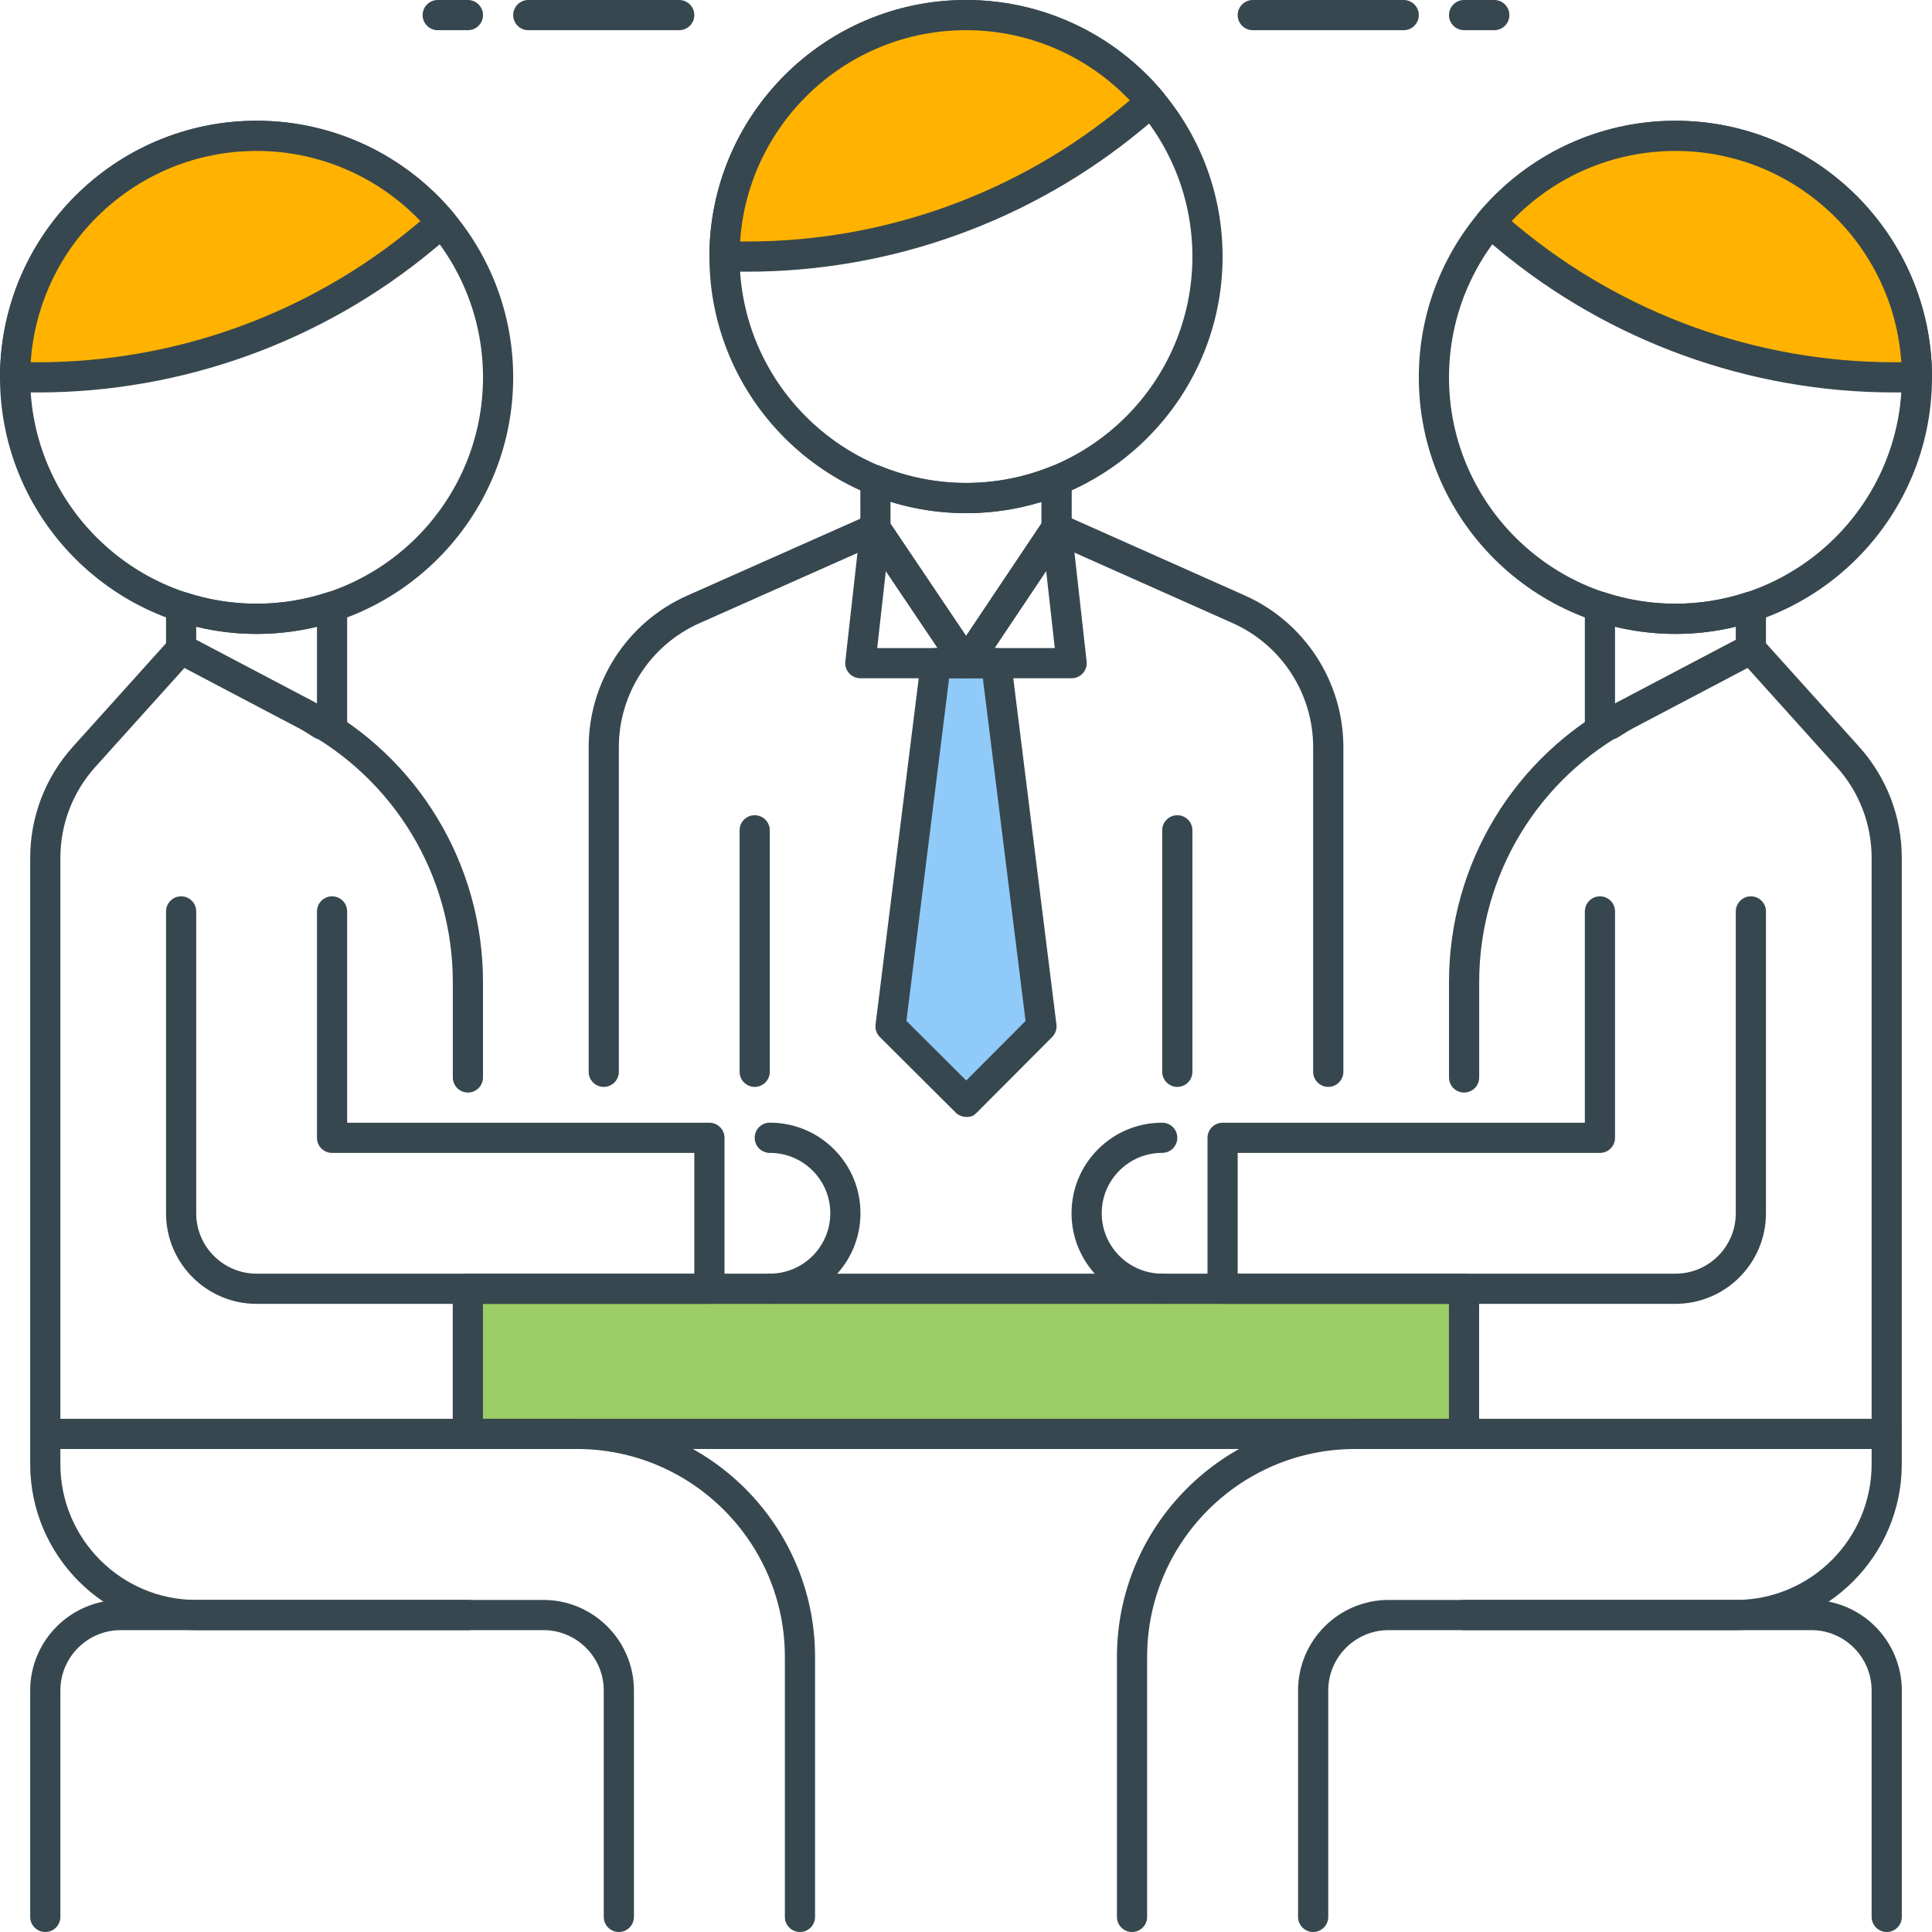 <svg xmlns="http://www.w3.org/2000/svg" xmlns:xlink="http://www.w3.org/1999/xlink" id="Capa_1" x="0px" y="0px" viewBox="0 0 512 512" style="enable-background:new 0 0 512 512;" xml:space="preserve"><rect x="123.98" y="341.54" style="fill:#9CCC65;" width="264" height="38.464"></rect><g>	<path style="fill:#37474F;" d="M387.984,384h-264c-2.208,0-4-1.792-4-4v-38.464c0-2.208,1.792-4,4-4h264c2.208,0,4,1.792,4,4V380  C391.984,382.208,390.192,384,387.984,384z M127.984,376h256v-30.464h-256C127.984,345.536,127.984,376,127.984,376z"></path>	<path style="fill:#37474F;" d="M68,168c-37.496,0-68-30.504-68-68s30.504-68,68-68s68,30.504,68,68S105.496,168,68,168z M68,40  C34.912,40,8,66.912,8,100s26.912,60,60,60s60-26.912,60-60S101.088,40,68,40z"></path></g><path style="fill:#FFB300;" d="M112.376,62.992l4.768-3.968C105.408,44.96,87.752,36,68,36C32.656,36,4,64.656,4,100h6.04 C47.432,100,83.64,86.904,112.376,62.992z"></path><g>	<path style="fill:#37474F;" d="M10.04,104H4c-2.208,0-4-1.792-4-4c0-37.496,30.504-68,68-68c20.208,0,39.24,8.912,52.216,24.464  c0.68,0.816,1.008,1.864,0.912,2.92c-0.096,1.064-0.608,2.04-1.424,2.72l-4.768,3.968l0,0C85.536,90.528,48.288,104,10.04,104z   M8.136,96h1.912c36.376,0,71.816-12.816,99.776-36.088l1.592-1.32C100.096,46.736,84.488,40,68,40C36.264,40,10.2,64.776,8.136,96  z M112.376,62.992h0.08H112.376z"></path>	<path style="fill:#37474F;" d="M12,512c-2.208,0-4-1.792-4-4v-60c0-13.232,10.768-24,24-24h92c2.208,0,4,1.792,4,4s-1.792,4-4,4H32  c-8.824,0-16,7.176-16,16v60C16,510.208,14.208,512,12,512z"></path>	<path style="fill:#37474F;" d="M188,345.536H68c-13.232,0-24-10.768-24-24v-80c0-2.208,1.792-4,4-4s4,1.792,4,4v80  c0,8.824,7.176,16,16,16h116v-32H88c-2.208,0-4-1.792-4-4v-60c0-2.208,1.792-4,4-4s4,1.792,4,4v56h96c2.208,0,4,1.792,4,4v40  C192,343.752,190.216,345.536,188,345.536z"></path>	<path style="fill:#37474F;" d="M164,512c-2.208,0-4-1.792-4-4v-60c0-8.824-7.176-16-16-16H52c-24.264,0-44-19.744-44-44V227.352  c0-10.888,4.008-21.344,11.296-29.44l25.728-28.584c1.232-1.36,3.224-1.72,4.832-0.864l33.264,17.504  c27.688,14.568,44.88,43.048,44.88,74.328v25.24c0,2.208-1.792,4-4,4s-4-1.792-4-4v-25.24c0-28.296-15.56-54.072-40.6-67.248  l-30.504-16.056l-23.648,26.272C19.28,209.888,16,218.44,16,227.352V388c0,19.848,16.152,36,36,36h92c13.232,0,24,10.768,24,24v60  C168,510.208,166.208,512,164,512z"></path>	<path style="fill:#37474F;" d="M88,196h-2.696c-0.728,0-1.44-0.192-2.064-0.576l-1.624-1.024c-0.72-0.472-1.44-0.944-2.216-1.352  l-33.264-17.504C44.824,174.848,44,173.488,44,172v-11.232c0-1.28,0.616-2.488,1.656-3.24c1.032-0.752,2.368-0.976,3.592-0.552  c12.248,4.016,25.248,4.016,37.504,0c1.224-0.424,2.568-0.192,3.592,0.552c1.04,0.76,1.656,1.96,1.656,3.24V192  C92,194.208,90.208,196,88,196z M52,169.584l31.128,16.384c0.296,0.16,0.584,0.32,0.872,0.488v-20.384  c-10.528,2.56-21.472,2.56-32,0V169.584z"></path>	<path style="fill:#37474F;" d="M212,512c-2.208,0-4-1.792-4-4v-68.896C208,408.72,183.288,384,152.896,384H12c-2.208,0-4-1.792-4-4  s1.792-4,4-4h140.896c34.8,0,63.104,28.304,63.104,63.104V508C216,510.208,214.216,512,212,512z"></path>	<path style="fill:#37474F;" d="M204.056,345.528c-1.744,0-3.352-1.144-3.856-2.896c-0.608-2.128,0.608-4.336,2.736-4.936  c0.352-0.104,0.752-0.168,1.12-0.168c8.808-0.016,15.976-7.184,15.976-16c0-4.28-1.664-8.296-4.696-11.32  c-2.968-2.96-6.888-4.616-11.072-4.68c-0.448,0.056-0.888-0.016-1.336-0.152l-0.024-0.008c-1.92-0.544-3.144-2.424-2.864-4.4  c0.272-1.968,1.96-3.448,3.96-3.448c0.008,0,0.024,0,0.032,0c6.408,0,12.424,2.496,16.96,7.016  c4.544,4.536,7.04,10.568,7.04,16.984c0,13.176-10.696,23.92-23.856,24C204.136,345.528,204.096,345.528,204.056,345.528z"></path>	<path style="fill:#37474F;" d="M444,168c-37.496,0-68-30.504-68-68s30.504-68,68-68s68,30.504,68,68S481.496,168,444,168z M444,40  c-33.088,0-60,26.912-60,60s26.912,60,60,60s60-26.912,60-60S477.088,40,444,40z"></path></g><path style="fill:#FFB300;" d="M399.624,62.992l-4.768-3.968C406.592,44.96,424.248,36,444,36c35.344,0,64,28.656,64,64h-6.04 C464.568,100,428.36,86.904,399.624,62.992z"></path><g>	<path style="fill:#37474F;" d="M508,104h-6.04c-38.248,0-75.504-13.472-104.896-37.928h0.008l-4.776-3.968  c-0.824-0.68-1.336-1.656-1.432-2.72c-0.096-1.056,0.232-2.112,0.912-2.92C404.76,40.912,423.8,32,444,32c37.496,0,68,30.504,68,68  C512,102.208,510.208,104,508,104z M400.592,58.592l1.584,1.32c0,0,0,0,0.008,0C430.144,83.184,465.576,96,501.96,96h1.904  C501.8,64.776,475.736,40,444,40C427.504,40,411.904,46.728,400.592,58.592z"></path>	<path style="fill:#37474F;" d="M500,512c-2.208,0-4-1.792-4-4v-60c0-8.824-7.176-16-16-16h-92c-2.208,0-4-1.792-4-4s1.792-4,4-4h92  c13.232,0,24,10.768,24,24v60C504,510.208,502.208,512,500,512z"></path>	<path style="fill:#37474F;" d="M444,345.536H324c-2.208,0-4-1.792-4-4v-40c0-2.208,1.792-4,4-4h96v-56c0-2.208,1.792-4,4-4  s4,1.792,4,4v60c0,2.208-1.792,4-4,4h-96v32h116c8.824,0,16-7.176,16-16v-80c0-2.208,1.792-4,4-4s4,1.792,4,4v80  C468,334.776,457.232,345.536,444,345.536z"></path>	<path style="fill:#37474F;" d="M348,512c-2.208,0-4-1.792-4-4v-60c0-13.232,10.768-24,24-24h92c19.848,0,36-16.152,36-36V227.352  c0-8.904-3.28-17.464-9.24-24.08l-23.648-26.28L432.6,193.048C407.552,206.232,392,232,392,260.296v25.24c0,2.208-1.792,4-4,4  s-4-1.792-4-4v-25.24c0-31.272,17.192-59.76,44.864-74.328l33.272-17.504c1.608-0.848,3.608-0.496,4.832,0.856l25.736,28.592  c7.28,8.096,11.288,18.544,11.288,29.44V388c0,24.256-19.744,44-44,44H368c-8.824,0-16,7.176-16,16v60  C352,510.208,350.208,512,348,512z"></path>	<path style="fill:#37474F;" d="M426.704,196H424c-2.208,0-4-1.792-4-4v-31.232c0-1.28,0.616-2.488,1.656-3.24  c1.032-0.76,2.384-0.984,3.592-0.552c12.248,4.016,25.248,4.016,37.504,0c1.192-0.432,2.552-0.2,3.592,0.552s1.656,1.96,1.656,3.24  V172c0,1.488-0.824,2.848-2.144,3.536l-33.248,17.504c-0.8,0.416-1.528,0.896-2.264,1.384l-1.56,0.992  C428.16,195.8,427.44,196,426.704,196z M428,166.072v20.384c0.288-0.168,0.584-0.328,0.88-0.488L460,169.584v-3.512  C449.472,168.632,438.528,168.632,428,166.072z"></path>	<path style="fill:#37474F;" d="M300,512c-2.208,0-4-1.792-4-4v-68.896c0-34.8,28.304-63.104,63.104-63.104H500c2.208,0,4,1.792,4,4  s-1.792,4-4,4H359.104C328.72,384,304,408.72,304,439.104V508C304,510.208,302.208,512,300,512z"></path>	<path style="fill:#37474F;" d="M307.968,345.536c-0.096,0-0.184,0-0.28-0.008c-13.104-0.16-23.72-10.864-23.72-24  c0-6.416,2.496-12.448,7.04-16.984c4.528-4.52,10.552-7.016,16.96-7.016c0.016,0,0.024,0,0.04,0c2.016,0,3.72,1.504,3.96,3.512  c0.248,2-1.04,3.872-3,4.368c-0.36,0.088-0.712,0.104-1.072,0.12c-4.24,0.016-8.224,1.68-11.232,4.68  c-3.032,3.024-4.696,7.04-4.696,11.32c0,8.816,7.168,15.984,15.976,16c0.32,0,0.648,0.04,0.96,0.12  c2.152,0.536,3.464,2.712,2.928,4.856C311.384,344.32,309.76,345.536,307.968,345.536z"></path>	<path style="fill:#37474F;" d="M372,8h-40c-2.208,0-4-1.792-4-4s1.792-4,4-4h40c2.208,0,4,1.792,4,4S374.208,8,372,8z"></path>	<path style="fill:#37474F;" d="M396,8h-8c-2.208,0-4-1.792-4-4s1.792-4,4-4h8c2.208,0,4,1.792,4,4S398.208,8,396,8z"></path>	<path style="fill:#37474F;" d="M180,8h-40c-2.208,0-4-1.792-4-4s1.792-4,4-4h40c2.208,0,4,1.792,4,4S182.208,8,180,8z"></path>	<path style="fill:#37474F;" d="M124,8h-8c-2.208,0-4-1.792-4-4s1.792-4,4-4h8c2.208,0,4,1.792,4,4S126.208,8,124,8z"></path>	<path style="fill:#37474F;" d="M256,136c-37.496,0-68-30.504-68-68s30.504-68,68-68s68,30.504,68,68S293.496,136,256,136z M256,8  c-33.088,0-60,26.912-60,60s26.912,60,60,60s60-26.912,60-60S289.088,8,256,8z"></path></g><path style="fill:#FFB300;" d="M300.376,30.992l4.768-3.968C293.408,12.96,275.752,4,256,4c-35.344,0-64,28.656-64,64h6.04 C235.432,68,271.64,54.904,300.376,30.992z"></path><g>	<path style="fill:#37474F;" d="M198.04,72H192c-2.208,0-4-1.792-4-4c0-37.496,30.504-68,68-68c20.2,0,39.24,8.912,52.216,24.464  c0.68,0.816,1.008,1.864,0.912,2.92c-0.096,1.064-0.608,2.04-1.432,2.72l-4.776,3.968C273.536,58.528,236.288,72,198.04,72z   M196.136,64h1.912c36.384,0,71.816-12.816,99.768-36.088c0.008,0,0.008,0,0.008,0l1.584-1.32C288.096,14.728,272.496,8,256,8  C224.264,8,198.2,32.776,196.136,64z"></path>	<path style="fill:#37474F;" d="M256.032,179.744c-1.336,0-2.576-0.664-3.32-1.768l-24.024-35.696  c-0.448-0.664-0.68-1.44-0.68-2.232L228,127.272c0-1.328,0.664-2.568,1.768-3.32c1.112-0.728,2.504-0.896,3.744-0.384  c14.416,5.856,30.576,5.88,45,0.056c1.232-0.496,2.64-0.344,3.736,0.4c1.104,0.744,1.768,1.984,1.768,3.312v12.624  c0,0.792-0.232,1.568-0.68,2.224l-23.968,35.784C258.616,179.08,257.368,179.744,256.032,179.744L256.032,179.744z M236,138.832  l20.016,29.744l19.976-29.832V133c-12.992,4-27.024,3.984-40-0.048L236,138.832z"></path>	<path style="fill:#37474F;" d="M312,288.04c-2.208,0-4-1.792-4-4v-64c0-2.208,1.792-4,4-4s4,1.792,4,4v64  C316,286.248,314.208,288.04,312,288.04z"></path>	<path style="fill:#37474F;" d="M200,288.04c-2.208,0-4-1.792-4-4v-64c0-2.208,1.792-4,4-4s4,1.792,4,4v64  C204,286.248,202.208,288.04,200,288.04z"></path></g><polygon style="fill:#90CAF9;" points="276,272 256.08,292 236,272 248,175.744 264,175.744 "></polygon><g>	<path style="fill:#37474F;" d="M256.08,296c-1.056,0-2.072-0.424-2.824-1.168l-20.08-20c-0.872-0.872-1.296-2.104-1.144-3.328  l12-96.256c0.248-2.008,1.952-3.504,3.968-3.504h16c2.016,0,3.72,1.504,3.968,3.504l12,96.256c0.16,1.216-0.264,2.448-1.136,3.312  l-19.928,20C258.168,295.584,257.544,296.016,256.08,296z M240.208,270.544l15.856,15.8l15.72-15.784l-11.32-90.824h-8.936  L240.208,270.544z"></path>	<path style="fill:#37474F;" d="M256.032,179.744L256.032,179.744H228c-1.136,0-2.224-0.488-2.984-1.336  c-0.76-0.84-1.12-1.976-1-3.112l4-35.696c0.184-1.664,1.392-3.04,3.024-3.44c1.624-0.4,3.336,0.264,4.272,1.648l20.704,30.76  l20.656-30.832c0.928-1.392,2.648-2.056,4.264-1.656c1.632,0.4,2.84,1.776,3.032,3.44l4,35.776  c0.128,1.136-0.232,2.264-0.992,3.112c-0.768,0.848-1.84,1.336-2.984,1.336L256.032,179.744L256.032,179.744z M263.528,171.744h16  l-2.288-20.472L263.528,171.744z M232.472,171.744h16.04l-13.752-20.432L232.472,171.744z"></path>	<path style="fill:#37474F;" d="M352,288.04c-2.208,0-4-1.792-4-4v-86.032c0-14.192-8.384-27.104-21.344-32.88l-45.208-20.144  l-22.088,32.984c-0.744,1.112-1.992,1.776-3.32,1.776l0,0c-1.336,0-2.576-0.664-3.32-1.768l-22.16-32.912l-45.176,20.08  C172.392,170.912,164,183.824,164,198.04v86c0,2.208-1.792,4-4,4s-4-1.792-4-4v-86c0-17.376,10.256-33.168,26.136-40.208  l48.248-21.44c1.776-0.792,3.856-0.184,4.944,1.424l20.704,30.76l20.656-30.832c1.08-1.624,3.176-2.216,4.944-1.432l48.28,21.504  c15.848,7.072,26.096,22.84,26.096,40.192v86.032C356,286.248,354.208,288.04,352,288.04z"></path></g><g></g><g></g><g></g><g></g><g></g><g></g><g></g><g></g><g></g><g></g><g></g><g></g><g></g><g></g><g></g></svg>